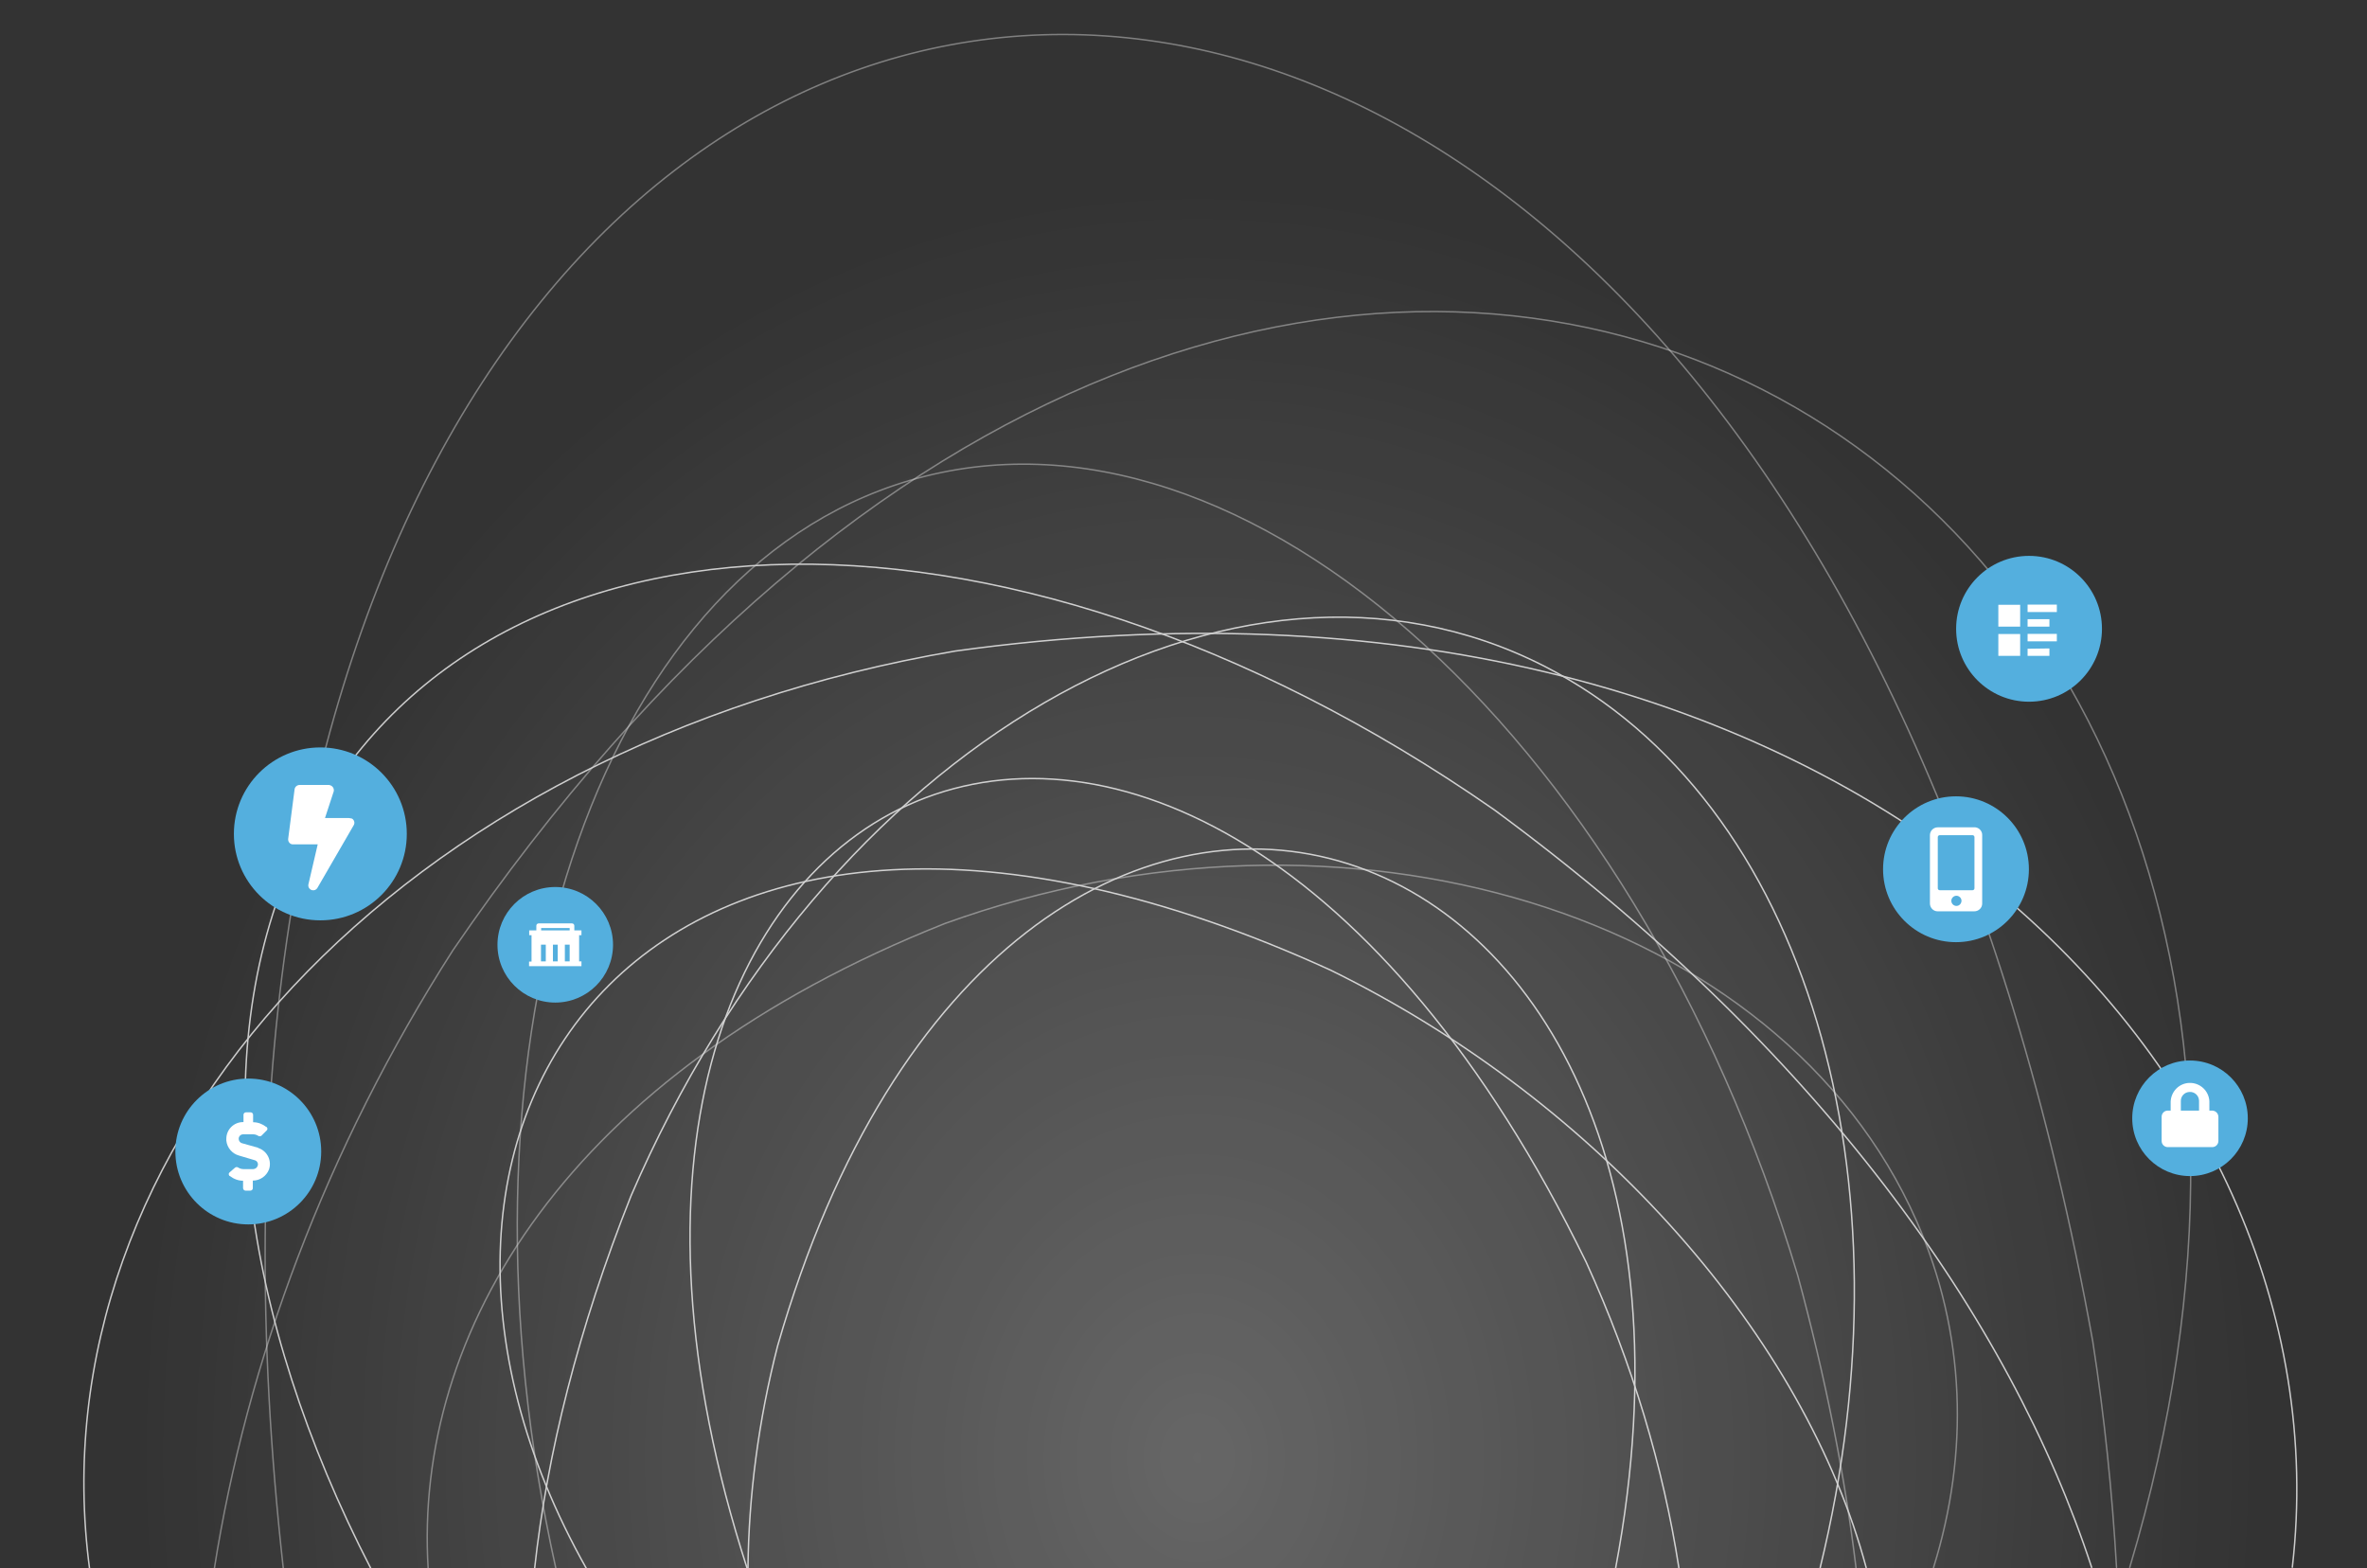 <?xml version="1.0" encoding="utf-8"?>
<!-- Generator: Adobe Illustrator 26.1.0, SVG Export Plug-In . SVG Version: 6.00 Build 0)  -->
<svg version="1.1" xmlns="http://www.w3.org/2000/svg" xmlns:xlink="http://www.w3.org/1999/xlink" x="0px" y="0px"
	 viewBox="0 0 1626.3 1077.3" style="enable-background:new 0 0 1626.3 1077.3;" xml:space="preserve">
<rect x="0" y="0" width="1626.3" height="1077.3" fill="#333333" stroke="none"/>
<style type="text/css">
	.st0{opacity:0.25;fill:url(#SVGID_1_);}
	.st1{opacity:0.75;}
	.st2{fill:none;stroke:#FFFFFF;stroke-linecap:round;stroke-linejoin:round;}
	.st3{fill:#54AFDE;}
	.st4{fill:#FFFFFF;}
	.st6{fill:none;stroke:#FFFFFF;stroke-linecap:round;stroke-linejoin:round; opacity:0.5;}
	
		.st5{display:none;fill:none;stroke:#FFFFFF;stroke-width:2;stroke-linecap:round;stroke-linejoin:round;stroke-dasharray:3.959,9.898;}
</style>
<g id="Layer_6">
</g>
<g id="Layer_1">
	
		<radialGradient id="SVGID_1_" cx="529.468" cy="31.246" r="777.938" gradientTransform="matrix(-8.759047e-15 1.539 -1.285 -4.093027e-15 862.898 186.745)" gradientUnits="userSpaceOnUse">
		<stop  offset="0" style="stop-color:#FFFFFF"/>
		<stop  offset="0.728" style="stop-color:#FFFFFF;stop-opacity:0"/>
	</radialGradient>
	<ellipse class="st0" cx="822.7" cy="1001.4" rx="1000" ry="1197"/>
	<g class="st1">
		<g>
			<path class="st2" d="M1110.1,1077.1C1212.5,534,691.9,376,534.3,924.6c-13.3,51.8-19.9,103.5-20.4,153.1"/>
		</g>
		<g>
			<path class="st2" d="M1153.5,1077.1c-10.6-68.5-31.7-140-63.7-210c-278.6-571.3-755.8-343.2-576.4,210.6"/>
		</g>
		<g>
			<path class="st2" d="M1282.2,1077c-41.8-156.2-180.6-318.4-367.8-410.4C448.3,453.5,229,769.4,403,1077.8"/>
		</g>
		<g>
			<path class="st6" d="M1328.5,1076.9c24.4-78.5,22.3-161.1-11.8-238.3c-93.5-211.8-392.3-303.3-667.3-204.2
				C389.1,737.7,284,915.5,294.2,1078"/>
		</g>
		<g>
			<path class="st2" d="M1250.6,1077c65.3-266.6-8.1-526.8-189.7-619.4c-212.9-108.5-493.7,54.5-627.3,363.9
				c-36.4,91.5-57.7,177.4-66.3,256.3"/>
		</g>
		<g>
			<path class="st6" d="M1275.2,1077c-7.6-62.9-20.8-130-40.1-201C1121.7,498,843.7,255.2,614,333.6
				c-213,72.7-309.6,396.2-232,744.3"/>
		</g>
		<g>
			<path class="st2" d="M1437.1,1076.8c-56-170.9-187.4-356.3-410.4-520.4c-340.7-237-709.7-222.7-824.2,32
				c-61.8,137.3-36.9,316.5,52.5,489.6"/>
		</g>
		<g>
			<path class="st2" d="M1575,1076.7c40-345.3-311.5-713.5-918.7-629.4C274.4,512.6,22.7,787,61.6,1078.2"/>
		</g>
		<g>
			<path class="st6" d="M1463.3,1076.8C1700.7,282.6,876.2-174.5,311.1,653c-87.2,136.3-141.6,283-163.9,425.1"/>
		</g>
		<g>
			<path class="st6" d="M1454.2,1076.8c-2.9-50.9-8.2-102.7-16.3-155.1C1203.7-379.6,49.8-213.8,194.7,1078"/>
		</g>
	</g>
	<g>
		<circle id="Ellipse_19" class="st3" cx="220.1" cy="572.9" r="59.4"/>
		<path id="Path_163" class="st4" d="M239.6,562h-16.3l6-18.3c0.4-1.8-0.6-3.6-2.4-4.2c-0.2,0-0.6-0.2-0.8-0.2h-20.3
			c-1.7,0-3.2,1.3-3.4,3l-4.4,34c-0.2,1.9,1.1,3.6,2.9,3.8c0,0,0.1,0,0.1,0h17.3l-6.4,27.5c-0.4,1.8,0.8,3.6,2.6,4
			c1.4,0.3,2.9-0.3,3.6-1.6l24.9-43c1-1.6,0.4-3.6-1.1-4.6c0,0,0,0-0.1,0C241.1,562.2,240.3,562.1,239.6,562"/>
	</g>
	<circle id="Ellipse_19_00000090257994464407100470000010396815262483643827_" class="st3" cx="381.5" cy="649.1" r="39.7"/>
	<circle id="Ellipse_19_00000058571549537263182860000000590095361476574888_" class="st3" cx="170.6" cy="791.1" r="50.1"/>
	<circle id="Ellipse_19_00000109028389368362129790000003602120463203727504_" class="st3" cx="1504.7" cy="768.3" r="39.7"/>
	<circle id="Ellipse_19_00000127023161744011435650000001316017897086295716_" class="st3" cx="1394.1" cy="432" r="50.1"/>
	<circle id="Ellipse_19_00000090980350752916423940000007336492444016687500_" class="st3" cx="1343.9" cy="597.2" r="50.1"/>
	<path id="Path_161" class="st4" d="M1356.6,568.4h-25.2c-3,0-5.4,2.4-5.4,5.4c0,0,0,0,0,0v46.9c0,2.9,2.3,5.4,5.3,5.4h25.2
		c2.9,0,5.4-2.3,5.4-5.3V574c0.2-2.8-1.9-5.3-4.7-5.6C1357,568.4,1356.8,568.4,1356.6,568.4 M1344.2,622.4c-1.9,0-3.5-1.6-3.5-3.5
		c0-1.9,1.6-3.5,3.5-3.5c1.9,0,3.5,1.6,3.5,3.5l0,0C1347.6,620.9,1346.1,622.4,1344.2,622.4 M1356.6,610.3c0,0.7-0.6,1.3-1.3,1.3
		c0,0,0,0,0,0h-22.6c-0.7,0-1.3-0.6-1.3-1.3c0,0,0,0,0,0v-35.2c0-0.7,0.6-1.3,1.3-1.3c0,0,0,0,0,0h22.6c0.7,0,1.3,0.6,1.3,1.3
		c0,0,0,0,0,0L1356.6,610.3z"/>
	<path id="Path_165" class="st4" d="M1520,763h-2v-6.3c-0.3-7.3-6.5-13-13.9-12.7c-6.9,0.3-12.3,5.8-12.7,12.7v6.3h-2
		c-2.3,0-4.2,1.9-4.2,4.2v16.7c0,2.3,1.9,4.2,4.2,4.2h30.6c2.3,0,4.2-1.9,4.2-4.2v-16.7C1524.1,764.9,1522.3,763.1,1520,763
		 M1510.9,763h-12.5v-6.3c-0.2-3.5,2.5-6.4,6-6.5c3.5-0.2,6.4,2.5,6.5,6L1510.9,763L1510.9,763z"/>
	<path id="Path_167" class="st4" d="M1373,430.5h15v-15h-15V430.5z M1393.1,420.5h20.1v-5.1h-20.1V420.5z M1393.1,430.5h15v-5.1h-15
		V430.5z M1373,450.6h15v-15h-15V450.6z M1393.1,440.6h20.1v-5.1h-20.1V440.6z M1393.1,445.7v4.9h15v-5.1L1393.1,445.7z"/>
	<path id="Path_233" class="st4" d="M365.2,660.5v-18h-1.6v-3.3h4.9V636c0-0.9,0.7-1.6,1.6-1.6c0,0,0,0,0,0H393
		c0.9,0,1.6,0.7,1.6,1.6c0,0,0,0,0,0v3.2h4.9v3.3h-1.6v18h1.6v3.3h-36v-3.2h1.7L365.2,660.5z M383.2,649h-3.3v11.5h3.3V649z
		 M375,649h-3.3v11.5h3.3V649z M391.4,649h-3.3v11.5h3.3V649z M371.8,639.2h19.6v-1.6h-19.6L371.8,639.2z"/>
	<path id="Path_159" class="st4" d="M177.6,788.6l-11.4-3.2c-1.6-0.5-2.5-2.2-2.1-3.9c0.4-1.3,1.6-2.2,2.9-2.2h6.9
		c1.3,0,2.5,0.4,3.6,1.1c0.7,0.4,1.5,0.3,2.1-0.1l3.6-3.6c0.7-0.6,0.7-1.6,0.1-2.3c0,0-0.1-0.1-0.1-0.1l-0.3-0.1
		c-2.6-2-5.7-3.2-9-3.2v-5.1c0-0.9-0.7-1.7-1.7-1.7H169c-0.9,0-1.6,0.7-1.7,1.5c0,0,0,0.1,0,0.1v5.1h-0.3c-6.3,0-11.5,5.1-11.5,11.5
		c0,0,0,0,0,0.1v1.1c0.5,4.9,4,9,8.7,10.3l10.8,3.2c1.6,0.4,2.6,2.1,2.1,3.7c0,0.1,0,0.1-0.1,0.2c-0.4,1.3-1.6,2.1-2.9,2.2h-6.9
		c-1.3,0-2.5-0.4-3.6-1.1c-0.6-0.4-1.5-0.4-2.1,0.1l-3.8,3.3c-0.7,0.6-0.7,1.6-0.1,2.3c0,0,0.1,0.1,0.1,0.1l0.3,0.1
		c2.6,2,5.7,3.2,9,3.2v5.1c0,0.9,0.8,1.7,1.7,1.7h3.3c0.9,0,1.6-0.7,1.7-1.5c0,0,0-0.1,0-0.1v-5.3c4.9,0,9.3-3,11.1-7.6
		c2.1-6-1.1-12.6-7.1-14.7l-0.6-0.1L177.6,788.6z"/>
	<path class="st5" d="M-273.2,286.3"/>
</g>
</svg>

